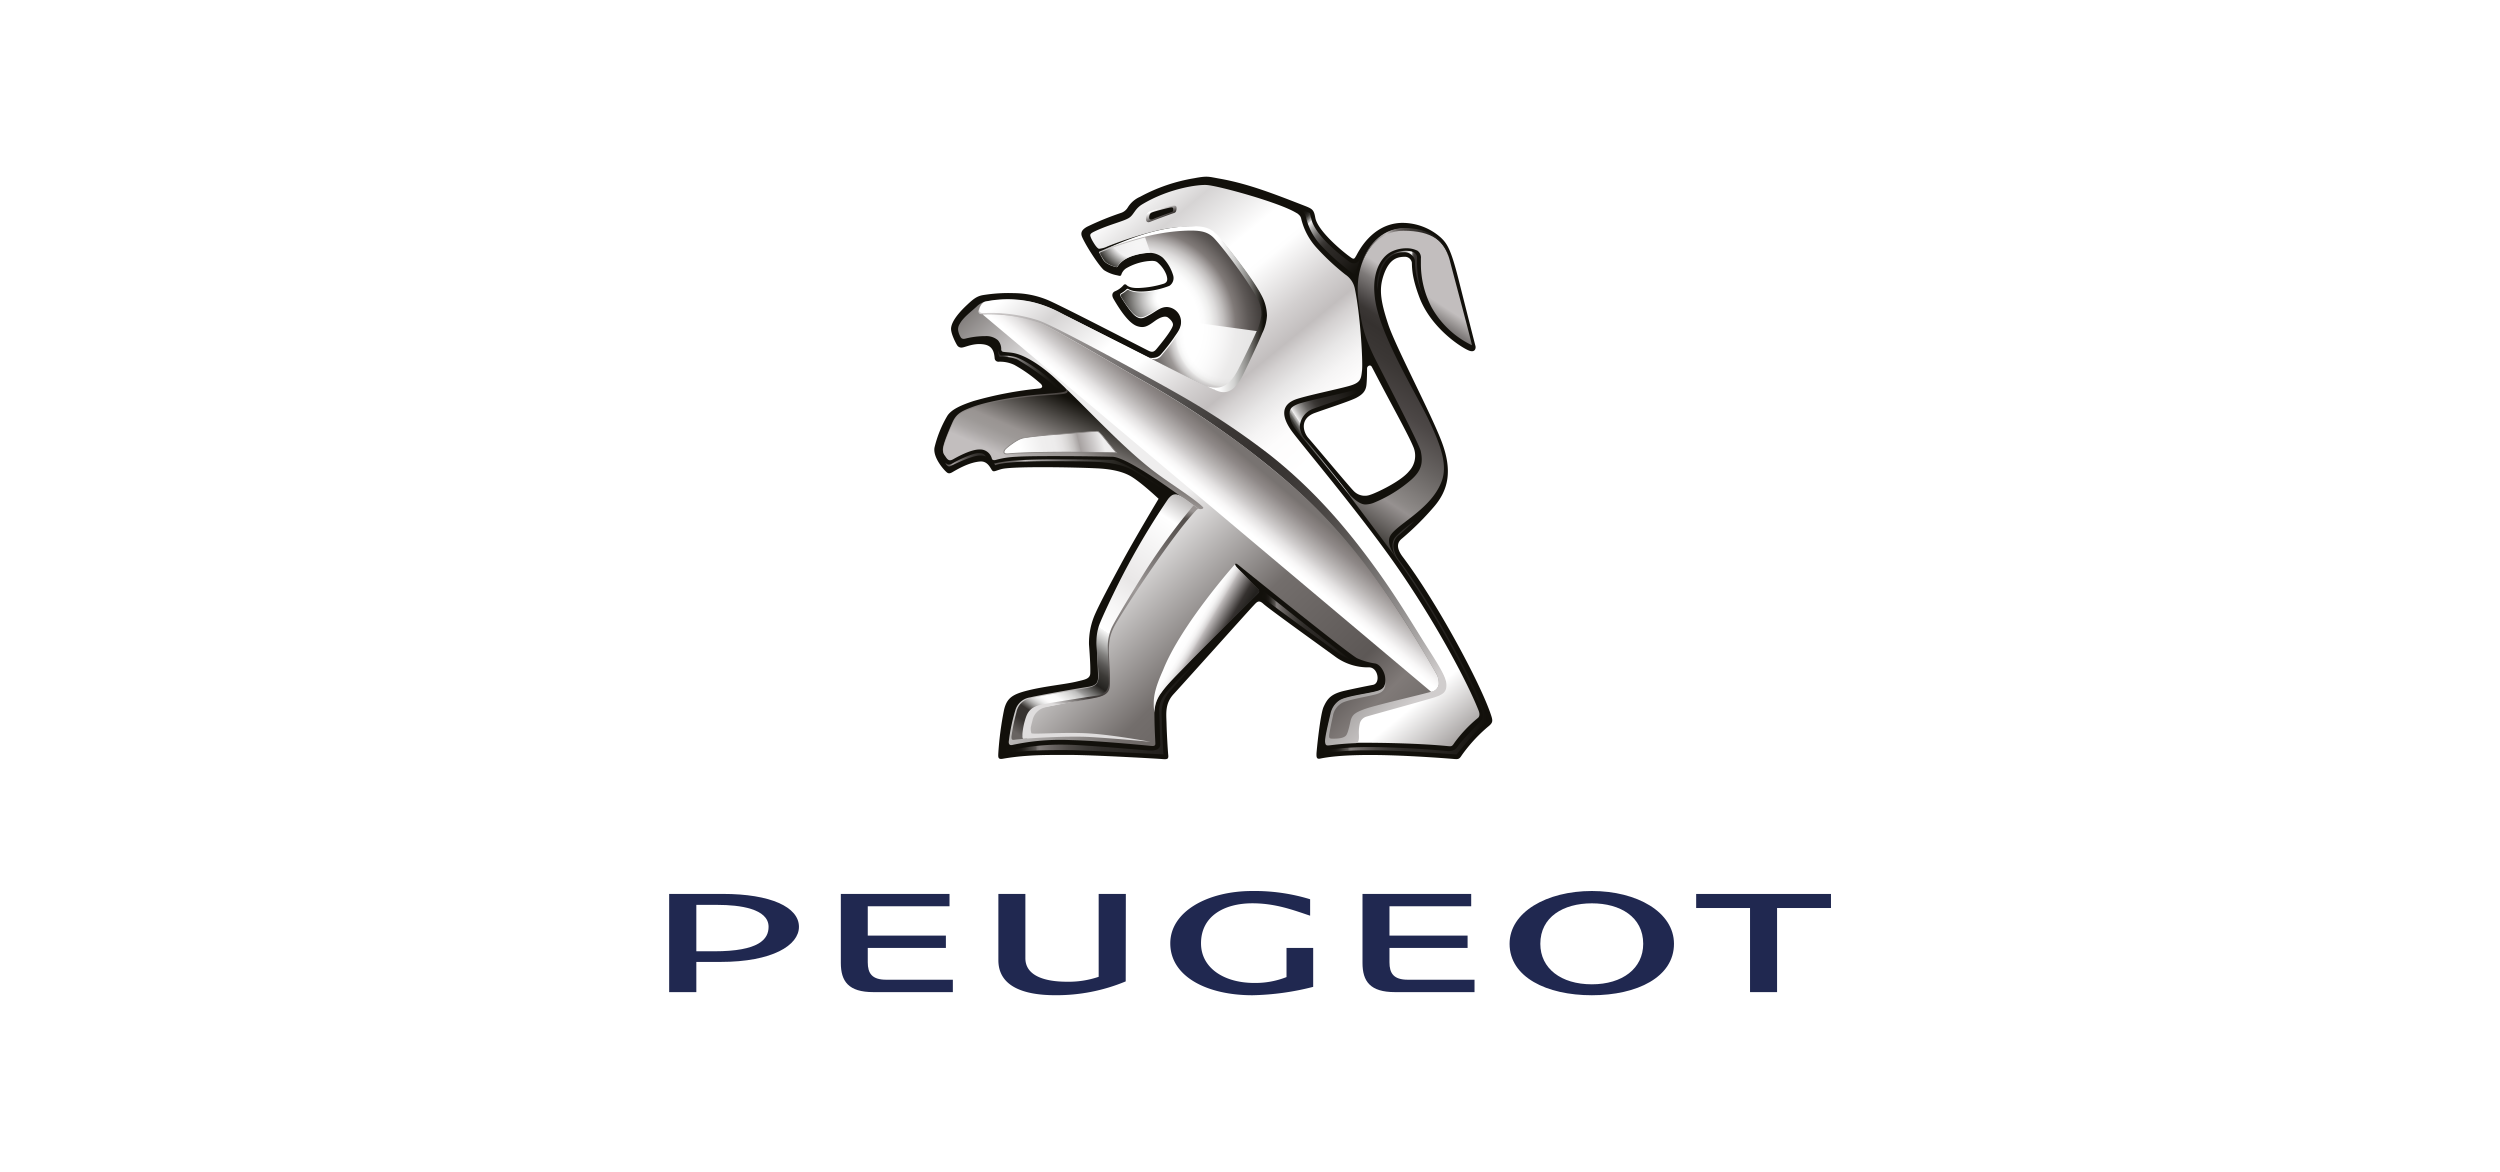 <svg id="Laag_1" data-name="Laag 1" xmlns="http://www.w3.org/2000/svg" xmlns:xlink="http://www.w3.org/1999/xlink" viewBox="0 0 736 345"><defs><style>.cls-1{fill:#fff;}.cls-2{fill:#12100b;}.cls-3{fill:url(#Naamloos_verloop);}.cls-4{fill:url(#Naamloos_verloop_2);}.cls-5{fill:url(#Naamloos_verloop_3);}.cls-6{fill:url(#Naamloos_verloop_4);}.cls-7{fill:url(#Naamloos_verloop_5);}.cls-8{fill:url(#Naamloos_verloop_6);}.cls-10,.cls-11,.cls-9{opacity:0.85;isolation:isolate;}.cls-9{fill:url(#Naamloos_verloop_7);}.cls-10{fill:url(#Naamloos_verloop_8);}.cls-11{fill:url(#Naamloos_verloop_9);}.cls-12{fill:url(#Naamloos_verloop_10);}.cls-13{fill:#878381;}.cls-14{fill:url(#Naamloos_verloop_11);}.cls-15{fill:url(#Naamloos_verloop_12);}.cls-16{fill:url(#Naamloos_verloop_13);}.cls-17{fill:url(#Naamloos_verloop_14);}.cls-18{fill:url(#Naamloos_verloop_15);}.cls-19{fill:url(#Naamloos_verloop_16);}.cls-20{fill:url(#Naamloos_verloop_17);}.cls-21{fill:url(#Naamloos_verloop_18);}.cls-22{fill:url(#Naamloos_verloop_19);}.cls-23{fill:url(#Naamloos_verloop_20);}.cls-24{fill:url(#Naamloos_verloop_21);}.cls-25{fill:url(#Naamloos_verloop_22);}.cls-26{fill:url(#Naamloos_verloop_23);}.cls-27{fill:url(#Naamloos_verloop_24);}.cls-28{fill:url(#Naamloos_verloop_25);}.cls-29{fill:url(#Naamloos_verloop_26);}.cls-30{fill:url(#Naamloos_verloop_27);}.cls-31{fill:#202850;}</style><linearGradient id="Naamloos_verloop" x1="677.78" y1="95.19" x2="626.62" y2="16.83" gradientTransform="matrix(1, 0, 0, -1, -241.61, 170.32)" gradientUnits="userSpaceOnUse"><stop offset="0.2" stop-color="#c2bebe"/><stop offset="0.22" stop-color="#a7a3a2"/><stop offset="0.25" stop-color="#7e7a79"/><stop offset="0.29" stop-color="#5e5a59"/><stop offset="0.32" stop-color="#474342"/><stop offset="0.34" stop-color="#3a3634"/><stop offset="0.37" stop-color="#35312f"/><stop offset="0.44" stop-color="#3b3735"/><stop offset="0.55" stop-color="#4c4746"/><stop offset="0.66" stop-color="#676361"/><stop offset="0.79" stop-color="#8d8987"/><stop offset="0.81" stop-color="#969190"/><stop offset="1" stop-color="#12100b"/></linearGradient><linearGradient id="Naamloos_verloop_2" x1="534.12" y1="38.29" x2="543.39" y2="59.52" gradientTransform="matrix(1, 0, 0, -1, -241.61, 170.32)" gradientUnits="userSpaceOnUse"><stop offset="0.03" stop-color="#999492"/><stop offset="0.2" stop-color="#999492"/><stop offset="0.99" stop-color="#494441"/></linearGradient><linearGradient id="Naamloos_verloop_3" x1="660.67" y1="89.31" x2="649.25" y2="90.39" gradientTransform="matrix(1, 0, 0, -1, -241.61, 170.32)" gradientUnits="userSpaceOnUse"><stop offset="0.2" stop-color="#35312f"/><stop offset="0.26" stop-color="#373331"/><stop offset="0.28" stop-color="#3d3a38"/><stop offset="0.3" stop-color="#494543"/><stop offset="0.31" stop-color="#595654"/><stop offset="0.32" stop-color="#6f6c6a"/><stop offset="0.33" stop-color="#898786"/><stop offset="0.34" stop-color="#a9a7a6"/><stop offset="0.35" stop-color="#cdcccc"/><stop offset="0.36" stop-color="#f5f5f5"/><stop offset="0.36" stop-color="#fff"/><stop offset="0.82" stop-color="#35312f"/><stop offset="1" stop-color="#23211e"/></linearGradient><linearGradient id="Naamloos_verloop_4" x1="557.96" y1="27.08" x2="567.36" y2="48.59" gradientTransform="matrix(1, 0, 0, -1, -241.61, 170.32)" gradientUnits="userSpaceOnUse"><stop offset="0" stop-color="#c2bebe"/><stop offset="0.01" stop-color="#c0bcbc"/><stop offset="0.14" stop-color="#aaa6a5"/><stop offset="0.26" stop-color="#9d9997"/><stop offset="0.37" stop-color="#999492"/><stop offset="0.99" stop-color="#12100b"/></linearGradient><linearGradient id="Naamloos_verloop_5" x1="649.34" y1="-74.34" x2="481.5" y2="96.4" gradientTransform="matrix(1, 0, 0, -1, -241.61, 170.32)" gradientUnits="userSpaceOnUse"><stop offset="0.08" stop-color="#736e6c"/><stop offset="0.12" stop-color="#807a78"/><stop offset="0.17" stop-color="#5d5856"/><stop offset="0.31" stop-color="#736e6c"/><stop offset="0.47" stop-color="#efeeee"/><stop offset="0.7" stop-color="#efeeee"/><stop offset="0.72" stop-color="#e0dfdf"/><stop offset="0.76" stop-color="#bab7b7"/><stop offset="0.82" stop-color="#7c7876"/><stop offset="0.84" stop-color="#615c5a"/><stop offset="0.96" stop-color="#35312f"/></linearGradient><radialGradient id="Naamloos_verloop_6" cx="576.7" cy="74.11" r="38.28" gradientTransform="matrix(1, 0, 0, -1, -241.61, 170.32)" gradientUnits="userSpaceOnUse"><stop offset="0.04" stop-color="#fff"/><stop offset="0.47" stop-color="#fff"/><stop offset="0.51" stop-color="#fbfbfb"/><stop offset="0.56" stop-color="#efefee"/><stop offset="0.61" stop-color="#dcdada"/><stop offset="0.66" stop-color="#c1bebd"/><stop offset="0.71" stop-color="#9e9998"/><stop offset="0.75" stop-color="#807a78"/><stop offset="0.85" stop-color="#5d5856"/><stop offset="1" stop-color="#35312f"/></radialGradient><radialGradient id="Naamloos_verloop_7" cx="585.29" cy="71.62" r="13.51" gradientTransform="matrix(1, 0, 0, -0.96, -241.61, 156.43)" gradientUnits="userSpaceOnUse"><stop offset="0.04" stop-color="#fff"/><stop offset="0.23" stop-color="#fff"/><stop offset="0.3" stop-color="#f6f6f6"/><stop offset="0.41" stop-color="#dddddc"/><stop offset="0.55" stop-color="#b5b4b3"/><stop offset="0.72" stop-color="#7d7c79"/><stop offset="0.91" stop-color="#373531"/><stop offset="1" stop-color="#12100b"/></radialGradient><radialGradient id="Naamloos_verloop_8" cx="576.84" cy="103.06" r="15.89" gradientTransform="matrix(1, 0, 0, -1, -241.61, 170.32)" gradientUnits="userSpaceOnUse"><stop offset="0.23" stop-color="#fff"/><stop offset="0.57" stop-color="#f2f1f2"/><stop offset="0.86" stop-color="#12100b"/></radialGradient><radialGradient id="Naamloos_verloop_9" cx="603.48" cy="72.06" r="53.54" gradientTransform="matrix(1, 0, 0, -1, -241.61, 170.32)" gradientUnits="userSpaceOnUse"><stop offset="0.04" stop-color="#fff"/><stop offset="0.25" stop-color="#fff"/><stop offset="0.27" stop-color="#fbfbfb"/><stop offset="0.29" stop-color="#efefee"/><stop offset="0.3" stop-color="#dcdada"/><stop offset="0.32" stop-color="#c0bebd"/><stop offset="0.34" stop-color="#9e9998"/><stop offset="0.35" stop-color="#8c8785"/><stop offset="0.41" stop-color="#5d5856"/><stop offset="0.47" stop-color="#35312f"/><stop offset="0.86" stop-color="#35312f"/></radialGradient><linearGradient id="Naamloos_verloop_10" x1="566.08" y1="41.59" x2="539.87" y2="35.04" gradientTransform="matrix(1, 0, 0, -1, -241.61, 170.32)" gradientUnits="userSpaceOnUse"><stop offset="0" stop-color="#efeeee"/><stop offset="0.11" stop-color="#cecbcb"/><stop offset="0.26" stop-color="#a6a1a0"/><stop offset="0.27" stop-color="#ada9a8"/><stop offset="0.32" stop-color="#c5c2c1"/><stop offset="0.38" stop-color="#d8d6d5"/><stop offset="0.44" stop-color="#e5e3e3"/><stop offset="0.52" stop-color="#edecec"/><stop offset="0.65" stop-color="#efeeee"/><stop offset="0.9" stop-color="#fff"/></linearGradient><linearGradient id="Naamloos_verloop_11" x1="1249.38" y1="-133.26" x2="1523.28" y2="-466.97" gradientTransform="matrix(0.44, 0, 0, -0.44, -225.32, 5.69)" gradientUnits="userSpaceOnUse"><stop offset="0" stop-color="#fff"/><stop offset="0.07" stop-color="#d6d4d4"/><stop offset="0.16" stop-color="#fff"/><stop offset="0.2" stop-color="#fff"/><stop offset="0.21" stop-color="#fefefe"/><stop offset="0.29" stop-color="#d3d0d0"/><stop offset="0.33" stop-color="#c2bebe"/><stop offset="0.35" stop-color="#d4d1d1"/><stop offset="0.38" stop-color="#e7e6e6"/><stop offset="0.41" stop-color="#f5f4f4"/><stop offset="0.44" stop-color="#fdfcfc"/><stop offset="0.5" stop-color="#fff"/><stop offset="0.89" stop-color="#fff"/><stop offset="0.98" stop-color="#a39f9e"/></linearGradient><linearGradient id="Naamloos_verloop_12" x1="534.29" y1="79.06" x2="656.99" y2="-37.47" gradientTransform="matrix(1, 0, 0, -1, -241.61, 170.32)" gradientUnits="userSpaceOnUse"><stop offset="0" stop-color="#d0cdcd"/><stop offset="0.03" stop-color="#c3c0c0"/><stop offset="0.15" stop-color="#918d8c"/><stop offset="0.26" stop-color="#696564"/><stop offset="0.36" stop-color="#4c4947"/><stop offset="0.44" stop-color="#3b3735"/><stop offset="0.51" stop-color="#35312f"/><stop offset="0.57" stop-color="#3a3634"/><stop offset="0.65" stop-color="#484442"/><stop offset="0.74" stop-color="#605c5a"/><stop offset="0.83" stop-color="#807d7c"/><stop offset="0.93" stop-color="#aaa7a6"/><stop offset="1" stop-color="#d0cdcd"/></linearGradient><linearGradient id="Naamloos_verloop_13" x1="593.43" y1="22.72" x2="545.62" y2="-48.76" gradientTransform="matrix(1, 0, 0, -1, -241.61, 170.32)" gradientUnits="userSpaceOnUse"><stop offset="0" stop-color="#b3b0af"/><stop offset="0.1" stop-color="#fff"/><stop offset="0.35" stop-color="#e9e7e7"/><stop offset="0.45" stop-color="#f7f6f6"/><stop offset="0.54" stop-color="#fff"/><stop offset="0.54" stop-color="#f8f8f8"/><stop offset="0.58" stop-color="#b8b8b7"/><stop offset="0.61" stop-color="#838280"/><stop offset="0.64" stop-color="#5a5856"/><stop offset="0.67" stop-color="#3c3a37"/><stop offset="0.7" stop-color="#292825"/><stop offset="0.71" stop-color="#23211e"/><stop offset="0.72" stop-color="#3c3a37"/><stop offset="0.74" stop-color="#6f6e6c"/><stop offset="0.76" stop-color="#9b9a99"/><stop offset="0.77" stop-color="#bfbfbe"/><stop offset="0.79" stop-color="#dbdbda"/><stop offset="0.81" stop-color="#efefef"/><stop offset="0.82" stop-color="#fbfbfb"/><stop offset="0.84" stop-color="#fff"/><stop offset="0.85" stop-color="#fbfafa"/><stop offset="0.86" stop-color="#ededed"/><stop offset="0.87" stop-color="#d8d7d6"/><stop offset="0.88" stop-color="#b9b8b7"/><stop offset="0.89" stop-color="#92908e"/><stop offset="0.9" stop-color="#63605d"/><stop offset="0.91" stop-color="#373330"/><stop offset="0.95" stop-color="#373330"/><stop offset="1" stop-color="#686361"/></linearGradient><linearGradient id="Naamloos_verloop_14" x1="588.1" y1="-14.54" x2="600.73" y2="-21.97" gradientTransform="matrix(1, 0, 0, -1, -241.61, 170.32)" gradientUnits="userSpaceOnUse"><stop offset="0.2" stop-color="#fff"/><stop offset="0.31" stop-color="#fdfdfd"/><stop offset="0.38" stop-color="#f5f4f4"/><stop offset="0.43" stop-color="#e7e6e6"/><stop offset="0.48" stop-color="#d5d2d2"/><stop offset="0.52" stop-color="#bcb8b8"/><stop offset="0.84" stop-color="#35312f"/><stop offset="0.97" stop-color="#262421"/><stop offset="1" stop-color="#23211e"/></linearGradient><linearGradient id="Naamloos_verloop_15" x1="595.21" y1="19.64" x2="608.49" y2="35.53" gradientTransform="matrix(1, 0, 0, -1, -241.61, 170.32)" gradientUnits="userSpaceOnUse"><stop offset="0.02" stop-color="#fff"/><stop offset="0.18" stop-color="#fff"/><stop offset="0.21" stop-color="#fff"/><stop offset="0.29" stop-color="#f8f7f7"/><stop offset="0.41" stop-color="#e4e2e2"/><stop offset="0.5" stop-color="#d0cdcd"/><stop offset="0.63" stop-color="#b6b2b1"/><stop offset="0.84" stop-color="#8f8988"/><stop offset="0.95" stop-color="#807a78"/><stop offset="1" stop-color="#787371"/></linearGradient><linearGradient id="Naamloos_verloop_16" x1="624.48" y1="108.33" x2="641.78" y2="90.64" gradientTransform="matrix(1, 0, 0, -1, -241.61, 170.32)" gradientUnits="userSpaceOnUse"><stop offset="0" stop-color="#12100b"/><stop offset="0.04" stop-color="#14120d"/><stop offset="0.07" stop-color="#1c1a16"/><stop offset="0.09" stop-color="#2a2824"/><stop offset="0.11" stop-color="#3d3b37"/><stop offset="0.12" stop-color="#565551"/><stop offset="0.14" stop-color="#757471"/><stop offset="0.15" stop-color="#9a9997"/><stop offset="0.17" stop-color="#c3c2c1"/><stop offset="0.18" stop-color="#efeeee"/><stop offset="0.19" stop-color="#e5e4e4"/><stop offset="0.24" stop-color="#b4b3b2"/><stop offset="0.3" stop-color="#8b8987"/><stop offset="0.35" stop-color="#686664"/><stop offset="0.41" stop-color="#4e4b49"/><stop offset="0.46" stop-color="#3b3835"/><stop offset="0.52" stop-color="#302d2a"/><stop offset="0.58" stop-color="#2c2926"/><stop offset="0.75" stop-color="#25221f"/><stop offset="1" stop-color="#12100b"/></linearGradient><linearGradient id="Naamloos_verloop_17" x1="626.56" y1="34.86" x2="646.23" y2="47.78" xlink:href="#Naamloos_verloop_16"/><linearGradient id="Naamloos_verloop_18" x1="642.36" y1="97.65" x2="668.2" y2="97.65" gradientTransform="matrix(1, 0, 0, -1, -241.61, 170.32)" gradientUnits="userSpaceOnUse"><stop offset="0" stop-color="#494441"/><stop offset="0.29" stop-color="#c2bebe"/><stop offset="0.3" stop-color="#b9b5b4"/><stop offset="0.35" stop-color="#918c8b"/><stop offset="0.4" stop-color="#726d6b"/><stop offset="0.45" stop-color="#5b5654"/><stop offset="0.49" stop-color="#4e4946"/><stop offset="0.53" stop-color="#494441"/><stop offset="0.76" stop-color="#23211e"/><stop offset="1" stop-color="#12100b"/></linearGradient><linearGradient id="Naamloos_verloop_19" x1="536.91" y1="-36.69" x2="596.48" y2="-36.69" gradientTransform="matrix(1, 0, 0, -1, -241.61, 170.32)" gradientUnits="userSpaceOnUse"><stop offset="0" stop-color="#12100b"/><stop offset="0.06" stop-color="#14120d"/><stop offset="0.09" stop-color="#1d1a16"/><stop offset="0.11" stop-color="#2b2824"/><stop offset="0.13" stop-color="#3e3b37"/><stop offset="0.16" stop-color="#585451"/><stop offset="0.17" stop-color="#777370"/><stop offset="0.18" stop-color="#827d7b"/><stop offset="0.24" stop-color="#6a6563"/><stop offset="0.32" stop-color="#4f4b48"/><stop offset="0.41" stop-color="#3b3835"/><stop offset="0.49" stop-color="#302d2a"/><stop offset="0.58" stop-color="#2c2926"/><stop offset="0.75" stop-color="#25221f"/><stop offset="1" stop-color="#12100b"/></linearGradient><linearGradient id="Naamloos_verloop_20" x1="612.72" y1="-13.84" x2="639.37" y2="-13.84" xlink:href="#Naamloos_verloop_19"/><linearGradient id="Naamloos_verloop_21" x1="630.54" y1="-17.41" x2="679.5" y2="-17.41" xlink:href="#Naamloos_verloop_19"/><linearGradient id="Naamloos_verloop_22" x1="534.29" y1="30.38" x2="585.3" y2="30.38" gradientTransform="matrix(1, 0, 0, -1, -241.61, 170.32)" gradientUnits="userSpaceOnUse"><stop offset="0" stop-color="#5d5856"/><stop offset="0.06" stop-color="#5f5a58"/><stop offset="0.09" stop-color="#676261"/><stop offset="0.12" stop-color="#75706f"/><stop offset="0.14" stop-color="#888482"/><stop offset="0.16" stop-color="#a19d9c"/><stop offset="0.18" stop-color="#bfbbbb"/><stop offset="0.18" stop-color="#c2bebe"/><stop offset="0.27" stop-color="#9b9796"/><stop offset="0.39" stop-color="#716e6c"/><stop offset="0.51" stop-color="#4f4c49"/><stop offset="0.63" stop-color="#34322e"/><stop offset="0.75" stop-color="#211f1a"/><stop offset="0.87" stop-color="#16140f"/><stop offset="1" stop-color="#12100b"/></linearGradient><linearGradient id="Naamloos_verloop_23" x1="535.41" y1="61.43" x2="553.57" y2="61.43" gradientTransform="matrix(1, 0, 0, -1, -241.61, 170.32)" gradientUnits="userSpaceOnUse"><stop offset="0" stop-color="#2c2926"/><stop offset="0.05" stop-color="#2e2b28"/><stop offset="0.08" stop-color="#363331"/><stop offset="0.1" stop-color="#44413f"/><stop offset="0.12" stop-color="#585552"/><stop offset="0.14" stop-color="#716e6c"/><stop offset="0.16" stop-color="#908d8c"/><stop offset="0.17" stop-color="#b5b1b1"/><stop offset="0.18" stop-color="#c2bebe"/><stop offset="0.27" stop-color="#9b9796"/><stop offset="0.39" stop-color="#716e6c"/><stop offset="0.51" stop-color="#4f4c49"/><stop offset="0.63" stop-color="#34322e"/><stop offset="0.75" stop-color="#211f1a"/><stop offset="0.87" stop-color="#16140f"/><stop offset="1" stop-color="#12100b"/></linearGradient><linearGradient id="Naamloos_verloop_24" x1="519.9" y1="34.96" x2="531.85" y2="34.96" gradientTransform="matrix(1, 0, 0, -1, -241.61, 170.32)" gradientUnits="userSpaceOnUse"><stop offset="0" stop-color="#5d5856"/><stop offset="0.06" stop-color="#5f5a58"/><stop offset="0.1" stop-color="#676261"/><stop offset="0.13" stop-color="#75706f"/><stop offset="0.15" stop-color="#898482"/><stop offset="0.18" stop-color="#a29d9c"/><stop offset="0.18" stop-color="#a6a1a0"/><stop offset="0.27" stop-color="#8d8887"/><stop offset="0.41" stop-color="#6a6664"/><stop offset="0.55" stop-color="#4f4b49"/><stop offset="0.7" stop-color="#3b3835"/><stop offset="0.85" stop-color="#302d2a"/><stop offset="1" stop-color="#2c2926"/></linearGradient><linearGradient id="Naamloos_verloop_25" x1="582.75" y1="109.03" x2="584.07" y2="106.15" gradientTransform="matrix(1, 0, 0, -1, -241.61, 170.32)" gradientUnits="userSpaceOnUse"><stop offset="0" stop-color="#fff"/><stop offset="0.12" stop-color="#e6e4e4"/><stop offset="0.91" stop-color="#3f3a38"/></linearGradient><linearGradient id="Naamloos_verloop_26" x1="566.32" y1="79.29" x2="614.59" y2="79.29" gradientTransform="matrix(1, 0, 0, -1, -241.61, 170.32)" gradientUnits="userSpaceOnUse"><stop offset="0.69" stop-color="#fff"/><stop offset="0.72" stop-color="#fafafa"/><stop offset="0.75" stop-color="#ebebea"/><stop offset="0.8" stop-color="#d2d2d1"/><stop offset="0.84" stop-color="#afafad"/><stop offset="0.89" stop-color="#83827f"/><stop offset="0.93" stop-color="#4e4c48"/><stop offset="0.98" stop-color="#12100b"/></linearGradient><linearGradient id="Naamloos_verloop_27" x1="563.15" y1="-40.21" x2="581.04" y2="23.08" gradientTransform="matrix(1, 0, 0, -1, -241.61, 170.32)" gradientUnits="userSpaceOnUse"><stop offset="0" stop-color="#dfdddd"/><stop offset="0.07" stop-color="#3f3a38"/><stop offset="0.24" stop-color="#625d5b"/><stop offset="0.35" stop-color="#736e6c"/><stop offset="0.49" stop-color="#8d8887"/><stop offset="0.6" stop-color="#9e9998"/><stop offset="0.72" stop-color="#817c7b"/><stop offset="0.87" stop-color="#605b58"/><stop offset="0.96" stop-color="#534e4b"/><stop offset="1" stop-color="#999492"/></linearGradient></defs><rect class="cls-1" width="736" height="345"/><g id="Laag_1-2" data-name="Laag 1"><path class="cls-2" d="M438.93,210.43c-3.16-9.45-15.94-33.18-26-46.54-2.17-2.91-1.36-4.4-.19-5.34a82.8,82.8,0,0,0,9.31-9.23c4.47-5.11,5.55-10.89,2.39-19.25s-13.53-27.95-15.71-34.47c-2.5-7.52-2.75-10.86-1.25-15,1.78-4.82,4.37-5,6.33-5a2.09,2.09,0,0,1,1.84,1.71c.06,2.13.16,4.75,2.23,10.25,3.31,8.75,11.81,14.46,14.49,15.61,1.87.8,2.2-.64,2-1.34s-2.94-11.53-5-19.68c-2.17-8.54-3.26-10.39-5.19-12.2a17,17,0,0,0-11.71-4.33c-8.82.34-12.72,8.87-13.2,9.66s-.59,1.2-1.49.58c-2.53-1.75-9.88-7.92-10.56-11.77-.4-2.27-.8-2.59-3.08-3.48-8.86-3.44-16.52-6.49-25-8-3.41-.6-3.59-.89-7.56-.14a50.81,50.81,0,0,0-15.95,5.47A8,8,0,0,0,332,61.11a3.69,3.69,0,0,1-1.88,1.54A85,85,0,0,0,320,66.77c-1.33.78-2.07,1.6-1.38,3.11,1.2,2.67,4.8,8.23,6.37,9.63a10.74,10.74,0,0,0,3.92,1.55c.56.14,1,.3,1.18-.12A3.51,3.51,0,0,1,331.53,79,16.19,16.19,0,0,1,338,76.87c1.27-.1,2.05-.14,2.7.33a8.85,8.85,0,0,1,2.68,3.7c.53,1.62.2,2.22-.7,2.6a28.37,28.37,0,0,1-6.77,1.25c-3.13.25-4-.61-4.24-.81a.55.55,0,0,0-.78-.12.34.34,0,0,0-.12.12,6.68,6.68,0,0,1-2.54,1.82c-.7.34-1.07,1.07-.41,2.23,2,3.45,4.63,7.33,7.07,8.06,1.94.61,3,0,5.16-1.59,2-1.41,3.23-1.4,3.77-1s1.76,1.44,1.46,2.44c-.52,1.73-4,5.86-4.69,6.71s-1.22,1.24-2.35.7c-1.65-.79-26.72-13.8-30.07-15.1a26.58,26.58,0,0,0-9.64-1.91,46.56,46.56,0,0,0-9.21.59c-1.77.33-2.78,1.16-4.43,2.69-2.27,2.1-4.67,4.78-4.89,7-.17,1.61,1.63,4.89,1.82,5.12a1.46,1.46,0,0,0,1.5.6c1-.12,3.47-1.4,6.43-.89,2.68.46,2.95,2.57,3.09,4.18a1.09,1.09,0,0,0,1.12.9,9.91,9.91,0,0,1,4.67.94,42.94,42.94,0,0,1,7.81,5.59c.58.65.55,1.25-.57,1.36a109.12,109.12,0,0,0-19.29,3.69c-3,1-6.51,2.32-7.76,4.48a33.74,33.74,0,0,0-3.7,9.2c-.51,2.78,2.48,6.25,3.28,7,.54.53.91.85,1.86.33,1.46-.84,5-3,8.38-3.22,2.06-.12,2.88,1.82,3.37,2.53s1,.21,2.81-.29c3.26-.87,21.45-.54,27.87-.23,2.94.12,7,.56,10,2.22s8.4,6.75,8.4,6.75-7.2,12-11.06,19.19c-3.58,6.6-6.2,11.56-7.49,14.43a21.08,21.08,0,0,0-1.94,9.28c.32,4.29.43,6.5.38,8.44-.05,1.71-1.65,1.9-3.91,2.45-3.12.79-9.33,1.36-14.36,2.61-4.59,1.14-6.29,2.21-7.12,5.75a95,95,0,0,0-1.69,12.77c-.06,1.29-.08,1.91,1.54,1.58a69.69,69.69,0,0,1,7.06-.83c4.25-.32,8.85-.25,12.41-.26,6.53,0,25.85,1.09,27.15,1.21,1.65.16,2,0,1.87-1.19-.15-1.52-.43-6.37-.5-9.27s-.52-5.84,2.1-8.67,22.28-24.78,23.37-25.91,1.59-2,3.06-.63,17.68,13,21,15.43a16.26,16.26,0,0,0,10.1,3.25c2.68,0,3.43,4.72,1.15,5.15s-5.89,1.18-8.37,1.74c-3.84.9-5,2.16-6.17,4.74-1,2.18-2.07,12.91-2.1,13.83,0,.67-.08,1.64,1,1.42,4.73-1,12.23-1.23,20.24-1,9.21.28,18.14,1,19.4,1.11s1.48-.1,2.17-1.16A45.52,45.52,0,0,1,438,214C439.53,212.8,439.57,212.31,438.93,210.43ZM403.58,145.6a4.54,4.54,0,0,1-5-1c-1.14-1.09-10.44-12.26-13.42-15.68-1.5-1.73-2.63-5.66,1.9-7.34,3.71-1.34,10.38-3.49,12.23-4.46s2.82-2,3-3.87.17-4,.17-4.76,1-1.29,1.42-.45c.33.6,2,3.85,4,7.61,3,5.65,6.87,12.71,8.13,15.74a6.65,6.65,0,0,1-1.2,7.35c-2.41,3-9.52,6.31-11.23,6.87Z"/><path class="cls-3" d="M413.16,67.31h-.09c-7.24,0-14.58,8.37-13.19,20.89.87,7.67,2,11.16,4.32,16.12,1.12,2.45,13.5,26,14.07,28.49.77,3.58.08,5.8-2.66,8.3a39.58,39.58,0,0,1-11.4,7,7.2,7.2,0,0,1-2.2.41c-.77,0-2.68-.27-6.3-4.72l16,21.32c-2-2.73-3.1-4.79-2.72-6.6s3.27-3.72,6.62-6.35,7.07-5.9,8.77-10.36a10.68,10.68,0,0,0,.71-4c0-4.25-2.06-9.07-4.53-14.28-3.2-6.78-12.27-21.56-15-31.92a26.58,26.58,0,0,1-1-6.86c0-5.87,2.49-9.61,5.55-10.87a10.15,10.15,0,0,1,3.88-.79,7.21,7.21,0,0,1,3.32.72,2.49,2.49,0,0,1,1,2.32v1.44a27.54,27.54,0,0,0,3.14,12.88,26.9,26.9,0,0,0,11.87,11.18c.2.09-5.49-21-6.51-25C425.59,72.07,422.35,67.42,413.16,67.31Z"/><path class="cls-4" d="M313.59,114.2c1.4,1.4-1,1.33-8.4,2s-15.06,2.16-19,3.65c-2.89,1.09-4.64,1.86-5.8,4.51,0,0-2.4,5.23-2.72,7.29a3,3,0,0,0,.4,2.36c.29.44,1-13.62,19.11-14.54,16.05-.82,20-2.5,16.87-5.57Z"/><path class="cls-5" d="M405.48,85.31a28.28,28.28,0,0,1,1-5.39c1.61-4.68,4.6-5.65,6.67-5.65a3.07,3.07,0,0,1,2.59.94,2.66,2.66,0,0,1,.82,1.66c.05,2.09.13,4.5,2.16,9.91.12.33.25.66.39,1a29.06,29.06,0,0,1-1.93-10.5V75.84c0-1.59-1.74-2-3.31-2a8.91,8.91,0,0,0-3.49.73c-2.53,1-4.85,4.2-5,9.6Z"/><path class="cls-6" d="M314.23,114.81c.54,1.48-1.63,1.14-9,1.78s-15.07,2.1-19,3.59c-2.9,1.09-4.64,1.86-5.8,4.51,0,0-2.41,5.23-2.73,7.29a3,3,0,0,0,.6,2.36c.77,1.21,1.26,1.47,2.38.83.92-.52,4.93-2.79,7.56-2.84A3.57,3.57,0,0,1,292,135c.21.77,1.27.37,1.45.32a27.35,27.35,0,0,1,5.83-.85c4.46-.33,21.84-.18,28.22,0,5.74.13,28.35,17.87,28.68,17.95l1.14-2.28c-7.68-6.35-36.21-29-43.1-35.72Z"/><path class="cls-7" d="M379.35,128.82C382.79,133,393,145.4,401.8,156.64c13.68,17.51,22.12,31.25,31,51.45.89,2,.21,2.24-1.2,3.37-2.72,2.21-2.15,3.11-4.17,6.6-.23.4-.75,1.05-1.39,1-1.88-.14-16.42-1.38-26-1-5.68.19-7.14.61-8.4.9-1,.25-1.36.15-1.34-1.17a61.82,61.82,0,0,1,1.91-8.69,5.29,5.29,0,0,1,4-3.57c1.89-.52,7.29-1.52,9.47-2.06s2.29-2.63,2.09-4.2-1.46-3.68-2.89-3.94a20,20,0,0,1-5.3-1.52c-2.06-.93-31.77-24.85-34.48-27.06-.69-.56-1.23-1-1.44-.72s.35,1,.61,1.24c.5.53,5,5.16,6,6.11.71.69.33,1,0,1.37-.53.48-14.58,14.34-20.41,20.38s-10,9.56-10,14.38.27,8.59.28,9.42-.75.71-1.37.66c-1.81-.17-15.76-1.54-23.58-1.71a67,67,0,0,0-17.13,1.43c-.87.21-1.13-.29-1.08-1a54.91,54.91,0,0,1,2-9.41,5.3,5.3,0,0,1,4.28-3.58c2.55-.63,12.57-2.42,17.07-3.11,2.46-.4,3-1.23,2.94-3.3s-.27-6.6-.38-8.85a16.18,16.18,0,0,1,1.46-6.71c3.56-8.34,12.29-25.92,19.88-36.41a2.34,2.34,0,0,1,2.59-1.22c1,.25,5.55,3.83,5.93,4,.8.41,1.86,0,1.37-.45-2.66-2.66-10.69-7.54-15.57-11.43-9.67-7.72-19.76-18.93-27.88-26.42-4.19-3.86-8.68-6.7-12-7.43-1.18-.26-2.29-.26-3.32-.41a.69.69,0,0,1-.59-.74,3.86,3.86,0,0,0-1-2.7,5.3,5.3,0,0,0-3.61-1.19,24.19,24.19,0,0,0-5.87.72c-.74.2-1.1.05-1.38-.28a5.72,5.72,0,0,1-.83-2.19,2.87,2.87,0,0,1,.48-1.86c1-1.89,3.54-3.74,5-5.11a5.68,5.68,0,0,1,3.88-1.64,37.2,37.2,0,0,1,12.54.36,40.12,40.12,0,0,1,9.32,3.71c3.29,1.64,22.37,11.4,24.82,12.56Z"/><path class="cls-8" d="M347.65,94.08c.37,2.39-1.16,3.93-2.08,5.4a59.92,59.92,0,0,1-3.73,4.77c-1.21,1.54-3.49,1.06-3.49,1.06s11,5.58,17.32,8.76c2.5,1.27,6.44.09,9.11-4.91.63-1.16,4.58-9.52,5.57-12s2.39-5.24.13-10-9.34-13.46-12.13-16.85c-1.47-1.75-3.19-2.83-6.9-3a45.74,45.74,0,0,0-14,1.91,129,129,0,0,0-13.8,4.86c-.16.11-.14.25,0,.42l.86,1.54A3.69,3.69,0,0,0,326,77.62a9,9,0,0,0,2.54,1,.43.43,0,0,0,.53-.21c.09-.13,1.21-2.28,5.32-3.34a17.55,17.55,0,0,1,4.32-.63,6.13,6.13,0,0,1,3.65,1.45,12.67,12.67,0,0,1,3,5.11,2.76,2.76,0,0,1-1.09,3.15,25,25,0,0,1-6.54,1.58c-2.16.21-4.26.11-5.5-.61a.42.42,0,0,0-.54,0A8.58,8.58,0,0,1,330,86.38c-.2.12-.33.38-.13.78s2.81,4.72,4.38,5.88,2.41.65,4.29-.39,3.16-2.32,5.11-2.26A4.38,4.38,0,0,1,347.65,94.08Z"/><path class="cls-9" d="M344.13,84.56A26.61,26.61,0,0,1,337.72,86c-2.11.19-4.17.1-5.39-.58a.45.45,0,0,0-.52,0,10.41,10.41,0,0,1-1.64,1.17c-.2.11-.34.35-.14.72s2.55,4.31,4.15,5.45,2.44.63,4.36-.39,3.21-2.28,5.19-2.2Z"/><path class="cls-10" d="M337.12,69.87A125.29,125.29,0,0,0,324,74.27c-.15.09-.13.4-.05.57s.82,1.39.82,1.39a3.36,3.36,0,0,0,1.46,1.43,9.52,9.52,0,0,0,2.27.93.43.43,0,0,0,.53-.21c.09-.13,1.21-2.28,5.32-3.34a17.55,17.55,0,0,1,4.32-.63Z"/><path class="cls-11" d="M347.69,94.42c.37,2.37-1.15,4.09-2.08,5.55s-2.78,3.59-3.73,4.78a2.69,2.69,0,0,1-3,.87s10.4,5.29,16.73,8.47c2.5,1.27,6.29.41,9-4.59.62-1.16,4.59-9.53,5.57-12Z"/><path class="cls-12" d="M295.89,133.56c-.49-.2-.49-.77.15-1.45.38-.39,3.25-2.75,5-3.14a107.19,107.19,0,0,1,10.69-1.14c.76,0,10.43-.9,11.31-.86s3.09,3.47,5.7,6.32c-.3,0-8.73-.16-15.87-.15-6.76,0-12.72.2-14.92.39A6.47,6.47,0,0,1,295.89,133.56Z"/><path class="cls-13" d="M295.84,133.68l.05-.12-.05.12a.63.63,0,0,1-.43-.62h0a1.61,1.61,0,0,1,.54-1h0c.41-.42,3.25-2.75,5-3.19h0a107.27,107.27,0,0,1,10.71-1.14h0c.73,0,10-.86,11.25-.86H323c.3,0,.6.26,1,.64h0c.46.49.89,1,1.3,1.51h0c1,1.23,2.19,2.79,3.49,4.2h0l.19.2h-.41c-1.11,0-8.29-.15-14.79-.15h-.95c-6.76,0-12.72.2-14.9.37h0c-.48,0-1,.12-1.5.12h0a1.63,1.63,0,0,1-.62-.08Zm.62-.18c.44,0,1-.07,1.48-.11h0c2.2-.19,8.16-.36,14.92-.39h.95c6.24,0,13.12.14,14.62.15h0c-1.87-2.08-3.53-4.42-4.6-5.49h0a1.71,1.71,0,0,0-.8-.57H323c-1.23,0-10.49.83-11.23.86h0c-2.65.16-8.91.73-10.67,1.14h0c-1.68.38-4.58,2.73-4.92,3.11h0a1.42,1.42,0,0,0-.47.86h0a.37.37,0,0,0,.26.38h0a1.57,1.57,0,0,0,.53.06Z"/><path class="cls-14" d="M435.19,208.92c-2.93-7.37-11.19-23.34-22.5-40-11.1-16.36-29.92-38.48-32.52-42.17s-3.55-7.64,1.76-9.33c3.46-1.1,11.81-2.83,15.22-3.78s3.55-2,3.83-4.56c.29-2.77-.47-16.25-2.15-24.28a6.6,6.6,0,0,0-2.8-4,70.53,70.53,0,0,1-8.3-7.72,19.36,19.36,0,0,1-4.7-8.86,2,2,0,0,0-.65-1,2.31,2.31,0,0,0-.74-.54c-5-3.07-22.62-7.89-26.22-8.2-2.46-.23-11.19.9-19.14,5.67-2.33,1.42-2.43,3.16-4.07,4.1s-5.37,1.81-9.3,3.57c-2.16,1-2.17,1.12-1.66,2.34.21.52,1.62,3.08,2.34,3.08a7.12,7.12,0,0,0,2.44-.69,110.24,110.24,0,0,1,15.06-4.78c6.85-1.46,14.22-1.59,16.83,1.18,4,4.21,11,13.66,13.09,17.76s1.87,6,.49,10.18A117.61,117.61,0,0,1,364,112.78c-1.44,2.07-3.16,3.22-7.29,1.53-4.44-1.83-20.76-10.2-24.3-12C330,101.1,319.89,96,312.27,92.17a31.78,31.78,0,0,0-22.11-3.4c-1.26.2-2.06,2.24-2,3.07.08,1,3,.3,5.5.47,2,.14,8.8.88,12.72,2.47,4.14,1.68,24.9,12.85,30.14,15.67,39.93,21.73,57,35.71,87.87,87.55,1.37,2.33,2,5.18-.14,5.81-3.16.93-16.33,3.43-20.3,4.74-3.35,1.1-3.8,1.37-4.29,3-.54,1.89-1.39,5.64-1.19,6.39.09.31-.18.71.5.71,3.71,0,17,0,27.22,1,1.23.12,1.29.09,2.07-1.09a40.18,40.18,0,0,1,6.77-7.14C436,210.71,435.35,209.31,435.19,208.92Z"/><path class="cls-15" d="M425.8,201.24c-.21-2.11-2.15-5.24-5.58-10.61s-7.8-12.81-13.57-21c-10.26-14.53-20.36-25.87-32.92-35.8a225.26,225.26,0,0,0-26.12-17.39c-7.14-4.13-37.26-20.63-41.93-22.13a45.57,45.57,0,0,0-16.23-2.13c-1.72,0-1.12-1.4-.88-2-.17.39-1.21,2.33.49,2.33,1.24,0,4.12-.09,6.05.11a51.38,51.38,0,0,1,11.36,2.64c4.19,1.62,23.85,13.36,28.93,16.19A273.59,273.59,0,0,1,373.29,137c16.7,13.46,31.12,29.06,49.2,60.72a6.34,6.34,0,0,1,1.09,3.31,2.57,2.57,0,0,1-2,2.55c-3.11.93-15.87,3.81-19.66,5.11-3.21,1.14-3.8,1.85-4.26,3.33-.17.62-.71,3.63-1.34,4.44s-2.11,1-3.67,1c-1,0-1.44.06-1.34-1s.72-4,1.09-5.62A5.37,5.37,0,0,1,395,207c1.52-.93,6.81-1.78,9.79-2.52s3.13-2.11,3.08-4.35c0,2.38-.83,3-3.81,3.63s-8.13,1.33-9.81,2.47a6.32,6.32,0,0,0-2.55,3.88c-1,4.23-1.71,7.33-1.59,8.37s.46,1.05,1.49.93,3.59-.48,7.44-.62c1.14,0,1.06-1.38,1-2.91a11.74,11.74,0,0,1,.32-3A2.82,2.82,0,0,1,402.2,211c2.14-.66,14-3.87,20-5.66C424.94,204.47,426,203.64,425.8,201.24Z"/><path class="cls-16" d="M346.66,145.67a16.71,16.71,0,0,1,3.5,2.19l1.7,1.25c-8,10-19.84,27.22-23.65,34.5-2,3.79-1.93,5.35-1.88,8.86s.45,7.47.24,9.4-1.46,2.78-3.4,3.32-13.43,2.38-16,3.13-3.11,2.17-3.54,4-.58,3-.79,3.74-.08,1.34-.83,1.4-2.48.2-3.31.32-.95-.07-.92-1a57.13,57.13,0,0,1,1.43-7,5.15,5.15,0,0,1,4.34-4.25c2.87-.69,14.56-2.65,16.75-3.05,2.59-.47,3.23-1.56,3.1-4.06s-.5-6.21-.56-8.43a14.81,14.81,0,0,1,.79-6.05c.81-2.19,5-11.19,8.44-17.53a221.93,221.93,0,0,1,11.85-19.55C344.88,145.74,345.53,145.31,346.66,145.67Z"/><path class="cls-17" d="M339.91,209.8a9.34,9.34,0,0,1,2-5.85c1.77-2.54,4.5-5.14,7.85-8.61,5.83-6,20.12-20,20.59-20.57.32-.33.71-.77-.08-1.53-1.42-1.36-2.17-2.24-4.4-4.47-1.36-1.36-2.3-2.19-2.26-2.66,0-.08-15.95,17.88-21.19,31.14-2.15,4.74-2.76,7.44-2.76,9.8A11.55,11.55,0,0,0,339.91,209.8Z"/><path class="cls-18" d="M289.28,92.57a43.2,43.2,0,0,1,17.58,2.86c1.53.63,5.14,2.59,9.35,5,7.3,4.13,16.42,9.51,19.65,11.32a283.36,283.36,0,0,1,29.07,18.75c3.07,2.26,6,4.61,8.89,7,16.76,13.53,30.52,28.52,48.9,60.62a5.66,5.66,0,0,1,.85,3.32,2.66,2.66,0,0,1-2.24,2.23Z"/><path class="cls-19" d="M398.7,77.53h-.07a2.52,2.52,0,0,1-1.47-.54c-2.65-2-10.07-7.74-11.14-12.64-.66-2.29.18-1.24-2.21-2.45l-2-.77.64.36a4.16,4.16,0,0,1,.93.69A3.33,3.33,0,0,1,384.49,64a18.23,18.23,0,0,0,4.39,8.22,71.15,71.15,0,0,0,8.3,7.5A9,9,0,0,1,399,81.22,27.76,27.76,0,0,1,400.58,76a6.13,6.13,0,0,1-.45.72A2,2,0,0,1,398.7,77.53Z"/><path class="cls-20" d="M382.5,118.81c-2.48.89-2.79,1.67-2.87,2.91h0a8.31,8.31,0,0,0,1.63,4.47c1.29,1.83,7.51,8.9,14.45,17.62a24.31,24.31,0,0,0,1.79,2c-.25-.32-10-12.73-13-16.16a6.38,6.38,0,0,1-1.85-4.12,6,6,0,0,1,4.13-5.24c3.73-1.36,10.51-3.55,12.05-4.39s1.95-1.24,2.17-2.27A8.23,8.23,0,0,1,398,115C394.41,116,385.81,117.78,382.5,118.81Z"/><path class="cls-21" d="M400.75,78.18c1.34-4.7,5.62-10.25,12.4-10.25,8.63,0,12.23,3.26,13.44,8.12-1.55-6.9-7.58-9-13.46-8.9C406.5,67.31,402.05,72.92,400.75,78.18Z"/><path class="cls-22" d="M344.52,203.39c1.15-1.24,5.62-6.21,10.35-11.47-1.55,1.57-2.95,3-4,4.13-6.69,6.84-9.73,9-9.59,13.22.08,2.51.28,8.69.29,9.61a1.59,1.59,0,0,1-1,1.78,4.27,4.27,0,0,1-1.87.28c-1.82,0-19.45-1.72-25.63-1.72a65.57,65.57,0,0,0-14.72,1.49,2.1,2.1,0,0,1-2.68-1.3,2.06,2.06,0,0,1-.12-.7c-.13,1.21-.25,2.61-.25,3.23,1.12-.22,3.74-.57,7.12-.83,4.33-.34,9.24-.28,12.5-.28s27.53,1.26,27.62,1.26c-.16-1.87-.4-6.3-.47-9.07,0-.71,0-.71-.08-2.69A9.66,9.66,0,0,1,344.52,203.39Z"/><path class="cls-23" d="M393.76,192.11a15.54,15.54,0,0,0,4,2.13q-1.68-1.16-4.9-3.68c-3.12-2.41-7.12-5.56-11.13-8.73-3.39-2.71-6.79-5.41-9.68-7.75a2.19,2.19,0,0,1-.94,1.73,3.47,3.47,0,0,1,1.81,1C374.16,177.93,390.51,189.77,393.76,192.11Z"/><path class="cls-24" d="M437.11,213c.55-.46.78-.43.78-.85a6.73,6.73,0,0,0-.44-1.61c-3.3-9.45-15.88-32.77-25.66-45.73a7.7,7.7,0,0,1-1.56-4.05,4.09,4.09,0,0,1,1.58-3.22c.69-.55,2.34-2,4.52-4.13-3.38,2.53-5.74,4.55-6,5.45a4.53,4.53,0,0,0-.38,1.82,7.63,7.63,0,0,0,1.63,4.31c.78,1.11,1.54,2.19,2.26,3.25,11.36,16.71,19.28,32.89,22.27,40.43.65,1.83.53,2.73-.07,3.55,0,0-5.91,6-6.62,7.18a6.65,6.65,0,0,1-1,1.19,3.7,3.7,0,0,1-2.43.51c-8.74-.82-18.22-1.17-23-1.17-6.18,0-9.79.6-11.84.65a3.11,3.11,0,0,1-2-.41.16.16,0,0,0-.06-.08c-.09.87-.14,1.52-.16,1.81a86.73,86.73,0,0,1,14.4-1c1.78,0,3.6,0,5.48.08,9.23.29,19.94,1.14,20,1.14S433.94,215.58,437.11,213Z"/><path class="cls-25" d="M343.69,144.64c-2.77-1.95-5.71-3.94-8.36-5.57-3.51-2.19-6.84-3.71-7.84-3.68-10.66-.17-10.66-.17-16.94-.17-4.9,0-9.54.19-11.38.33a37.7,37.7,0,0,0-5.9.8,1.68,1.68,0,0,1-.59.07c.09.14.23.43.29.53l.52-.17c2.24-.64,7.23-.94,13.46-1,5.95,0,12.43,0,15.79.19,3,.15,7.25.56,10.64,2.41C336.53,140.19,343.35,144.93,343.69,144.64Z"/><path class="cls-26" d="M311.51,113.68c-4-3.75-10.16-8.08-13-8.68a22.91,22.91,0,0,0-3.6-.39c-.89,0-.83-1.08-1.08-1.28,0,.18.08,1.73.62,1.78a11.06,11.06,0,0,1,5,.69,74.13,74.13,0,0,1,10.6,7.51C311.35,114.84,312.67,114.69,311.51,113.68Z"/><path class="cls-27" d="M288.5,134.11a3.58,3.58,0,0,1,1.74.29c-.41-.7-.86-1-2.17-1-1.9,0-6.73,2.44-7.47,2.93-1.12.62-1.6.63-2.31-.13.32.78.87,1.25,1.36,1.08S285.94,134.11,288.5,134.11Z"/><path class="cls-28" d="M344.64,60.67c.88-.14,1.63-.34,1.72.39a2.55,2.55,0,0,1-.13,1.13.89.89,0,0,1-.64.54c-.92.29-6.12,2.21-7,2.58-.65.27-1.07,0-1.18-.45a3,3,0,0,1,.3-1.92,1.46,1.46,0,0,1,1-.78C339.12,62,343.35,60.87,344.64,60.67Z"/><path class="cls-2" d="M344.48,61.11c.59-.11.87,0,.9.26a2.43,2.43,0,0,1,0,.66c0,.18-.1.28-.39.39-.6.22-4.4,1.56-5.32,2s-1.26.15-1.34-.2a2.06,2.06,0,0,1,.2-1.17,1.2,1.2,0,0,1,.68-.53C339.88,62.22,343.4,61.31,344.48,61.11Z"/><path class="cls-29" d="M365.74,110.76c.63-1.15,4.84-10.06,5.85-12.62A13.39,13.39,0,0,0,373,92.89a13,13,0,0,0-1.29-5.31C369.38,82.69,362,73.4,359.11,69.9c-2.48-2.93-4.72-3.39-8.95-3.28-10.78.28-20.18,4.85-25.45,7,3.76-1.29,12.89-5,23.09-5.64,5.6-.34,7.84.13,9.89,2.44,3,3.28,9.92,12.6,12.39,17.32a9.13,9.13,0,0,1,1.27,5,16.1,16.1,0,0,1-1.58,5.19c-1.08,2.47-5,10.53-5.73,11.7-2.89,5-5.66,4.83-8.61,4.15.16.08,1.51.72,2.74,1.22C361.61,116.39,363.78,114.44,365.74,110.76Z"/><path class="cls-30" d="M352.73,149.71c-.12-.06-.63-.44-1.32-.94a190.78,190.78,0,0,0-14,19c-3.82,6.09-9.34,15.18-10.2,17.18a13.71,13.71,0,0,0-1.08,5.68s.31,9.82.31,9.88a4.39,4.39,0,0,1-.83,3,4.65,4.65,0,0,1-3,1.33c-2.27.33-13,2-15.92,2.58s-4.05,1.93-4.68,3.82a20.6,20.6,0,0,0-1,4.71,5,5,0,0,0,0,.55c-.08,1.09.32,1,.32,1s12.39-.95,19.78-.51,17.57,1.39,17.57,1.39-10.72-2-18-2.46-17,.36-17.05-.08a4.63,4.63,0,0,1-.17-1.66c.12-.58.27-1.25.47-1.94a5,5,0,0,1,4.15-4.07c2.71-.68,13.12-2.4,15.09-2.89s3.22-1.22,3.49-2.81a20.49,20.49,0,0,0,.13-2.6c0-2.09-.37-7.64-.36-8,.08-3.41.22-5.23,2.45-8.91,3.46-5.76,16.49-25.55,23-32.43.4-.43.59-.8,1.32-.69A1.14,1.14,0,0,1,352.73,149.71Z"/><path class="cls-31" d="M197,263.17v28.91h8v-8.89h7.13c15.3,0,23.08-4.91,23.08-10.33,0-5.83-8.36-9.69-22.39-9.69Zm8,16.89V266.4h6.27c6.47,0,15,1.1,15,6.46,0,3.63-2.77,7.2-16,7.2Z"/><path class="cls-31" d="M280.52,292.08v-3.65H260.9c-4.21,0-5.43-1.9-5.43-5.13v-4.23h23v-3.63h-23V266.8h24.07v-3.63h-32v20.3c0,5.44,2.25,8.61,9.58,8.61Z"/><path class="cls-31" d="M331.45,263.17h-8v24.4a27.34,27.34,0,0,1-9.4,1.45c-6.11,0-12.18-1.56-12.18-6.93V263.17h-7.95v19.5c0,8,7.95,10.32,16.72,10.32a52.86,52.86,0,0,0,20.77-4.07Z"/><path class="cls-31" d="M353.58,277.71c0-8,6.82-11.78,15.12-11.78,6.8,0,12.06,2,17,3.65v-4.84a55.94,55.94,0,0,0-17-2.43c-13.32,0-24.17,6.12-24.17,15.41,0,9.81,10.85,15.28,24.17,15.28a77.3,77.3,0,0,0,17.9-2.47V279.08h-7.85v8.57a24.92,24.92,0,0,1-9.47,1.73c-9.06,0-15.7-4.5-15.7-11.66"/><path class="cls-31" d="M434.1,292.08v-3.65H414.48c-4.21,0-5.42-1.9-5.42-5.13v-4.23h23v-3.63h-23V266.8h24.06v-3.63h-32v20.3c0,5.44,2.24,8.61,9.57,8.61Z"/><path class="cls-31" d="M468.64,262.31c-13.33,0-24.22,6.24-24.22,15.55,0,9.79,10.89,15.14,24.22,15.14s24.18-5.35,24.18-15.14c0-9.32-10.85-15.55-24.18-15.55m0,27.47c-9.06,0-15.17-4.67-15.17-11.92,0-7.94,6.81-11.92,15.17-11.92s15.12,4,15.12,11.92c0,7.25-6.12,11.92-15.12,11.92"/><polygon class="cls-31" points="499.35 267.32 515.21 267.32 515.21 292.08 523.17 292.08 523.17 267.32 539.04 267.32 539.04 263.18 499.35 263.18 499.35 267.32"/></g></svg>